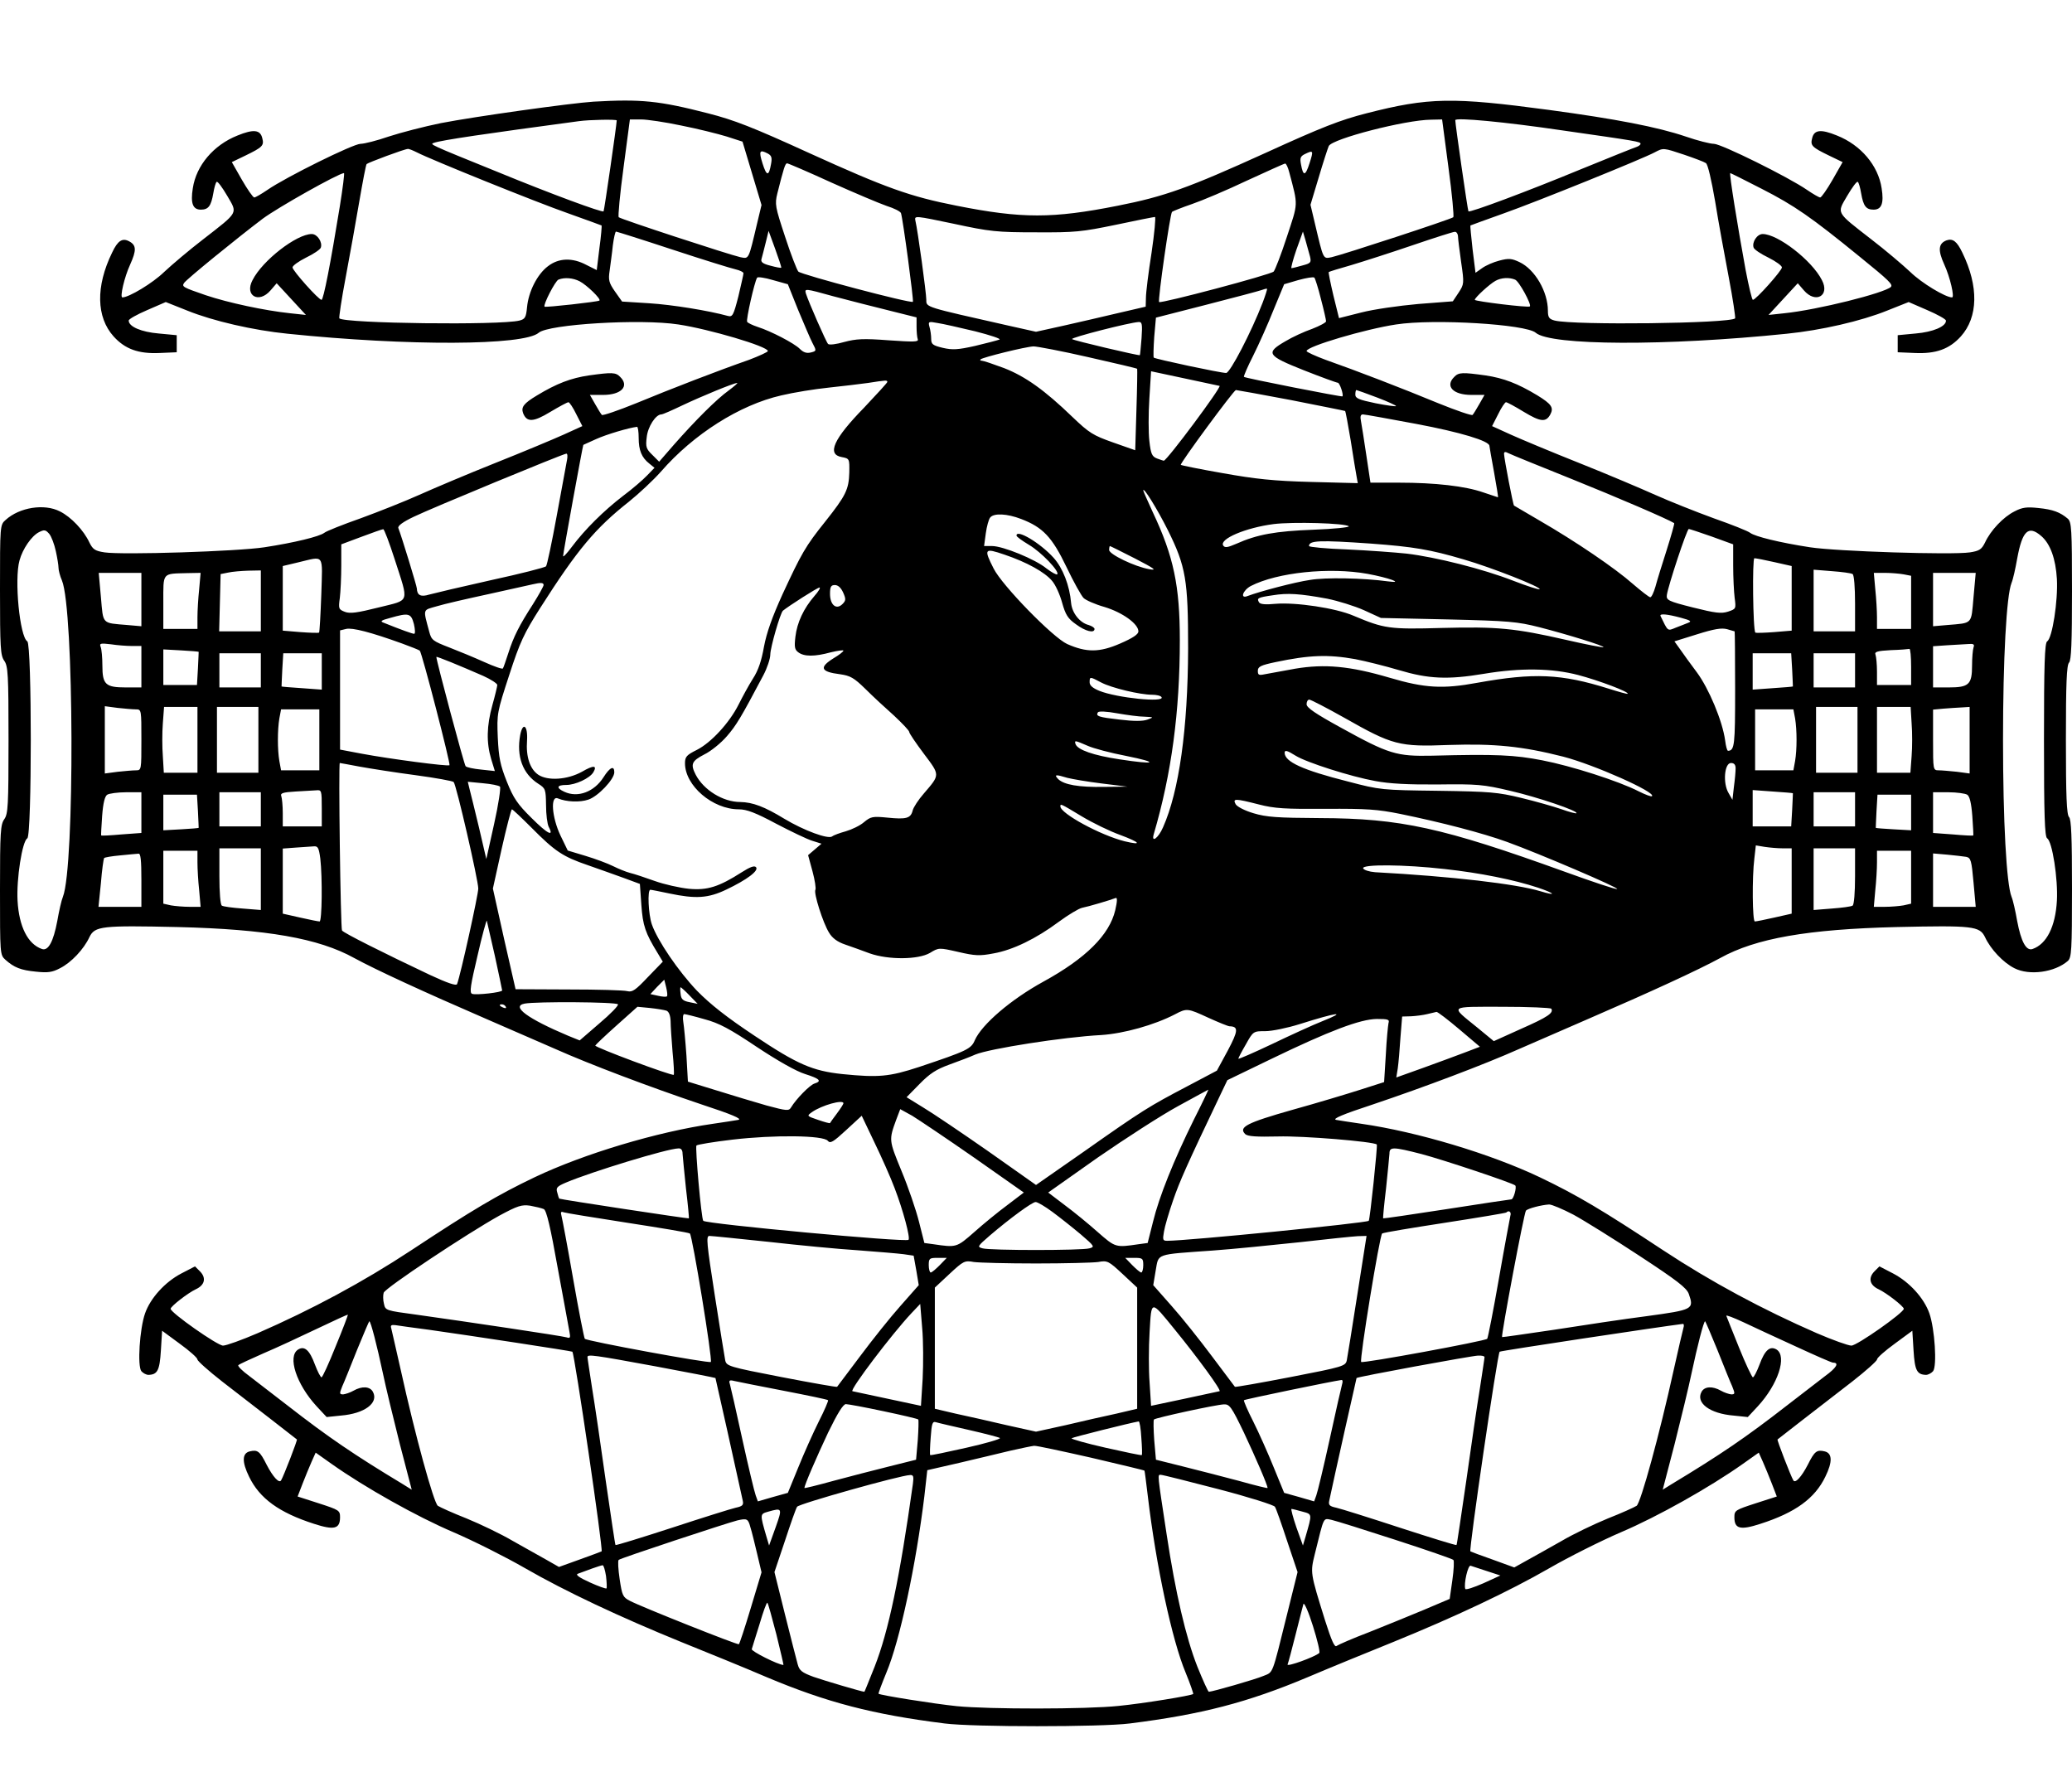 <?xml version="1.0" standalone="no"?>
<!DOCTYPE svg PUBLIC "-//W3C//DTD SVG 20010904//EN"
 "http://www.w3.org/TR/2001/REC-SVG-20010904/DTD/svg10.dtd">
<svg version="1.0" xmlns="http://www.w3.org/2000/svg"
 width="850pt" height="729pt" viewBox="0 0 850 729"
 preserveAspectRatio="xMidYMid meet">
<g transform="translate(0,729) scale(0.1,-0.1)"
fill="#000000" stroke="none">
<path d="M2435 6873 c-94 -6 -487 -61 -626 -88 -69 -14 -165 -39 -214 -55 -49
-17 -101 -30 -116 -30 -30 0 -307 -137 -382 -189 -25 -17 -49 -31 -54 -31 -5
0 -28 33 -51 73 l-41 72 56 27 c70 34 77 41 69 71 -8 35 -36 38 -102 11 -98
-39 -169 -123 -183 -216 -10 -62 0 -88 33 -88 31 0 42 15 51 67 4 24 10 45 14
47 4 3 23 -23 43 -57 43 -74 49 -64 -99 -179 -56 -43 -128 -104 -160 -134 -46
-45 -144 -104 -171 -104 -11 0 8 83 32 135 26 58 26 79 -4 95 -28 15 -47 3
-70 -46 -68 -139 -65 -265 6 -344 47 -52 102 -72 189 -68 l70 3 0 35 0 35 -74
7 c-71 6 -123 28 -123 53 0 6 34 25 76 43 l76 33 88 -35 c106 -43 272 -81 412
-95 495 -51 969 -49 1030 4 40 35 418 58 573 34 126 -19 367 -90 367 -109 0
-4 -35 -20 -77 -36 -126 -44 -318 -118 -463 -178 -74 -30 -138 -52 -141 -48
-4 4 -16 24 -28 45 l-21 37 54 0 c75 0 109 36 70 74 -18 19 -34 19 -128 6 -74
-11 -132 -33 -213 -82 -55 -33 -66 -48 -57 -73 15 -38 42 -37 111 5 37 22 70
40 75 40 4 0 19 -22 32 -49 l25 -49 -77 -35 c-42 -19 -169 -72 -282 -117 -113
-45 -252 -104 -310 -130 -58 -26 -166 -69 -240 -96 -74 -26 -142 -53 -150 -60
-20 -15 -121 -40 -245 -59 -110 -17 -582 -32 -656 -21 -39 6 -48 12 -62 40
-23 50 -75 105 -121 128 -64 33 -166 17 -223 -35 -23 -20 -23 -23 -23 -287 0
-237 2 -268 17 -290 16 -22 18 -55 18 -325 0 -270 -2 -303 -17 -325 -16 -22
-18 -53 -18 -290 0 -264 0 -267 22 -287 36 -32 63 -43 126 -49 47 -5 66 -3 98
14 46 23 98 78 121 128 22 45 50 48 363 41 364 -9 577 -46 723 -127 88 -48
283 -138 542 -250 99 -43 227 -99 285 -124 139 -62 385 -155 599 -227 122 -40
167 -59 150 -63 -13 -2 -60 -10 -104 -16 -229 -33 -529 -123 -731 -219 -153
-73 -257 -135 -507 -300 -199 -131 -408 -243 -630 -340 -65 -28 -129 -51 -142
-51 -23 0 -215 135 -215 151 0 10 71 65 103 80 37 17 44 46 18 73 l-21 21 -56
-29 c-67 -35 -127 -101 -149 -164 -22 -63 -32 -216 -15 -237 7 -8 20 -15 29
-15 37 1 46 18 51 100 l5 81 72 -53 c40 -29 73 -58 73 -65 0 -6 46 -47 101
-90 56 -43 147 -114 203 -157 56 -43 102 -80 104 -81 3 -2 -55 -152 -65 -168
-8 -13 -33 14 -59 64 -28 56 -37 63 -70 55 -31 -8 -32 -43 -2 -104 43 -89 123
-147 266 -193 83 -27 107 -21 107 27 0 28 -4 30 -87 57 l-87 28 20 52 c11 29
28 69 37 90 l17 38 65 -46 c137 -97 351 -217 499 -280 84 -36 217 -103 295
-148 165 -95 388 -200 641 -303 99 -40 257 -104 350 -144 247 -104 436 -153
730 -190 117 -15 643 -15 760 0 294 37 483 86 730 190 94 40 251 104 350 144
253 103 476 208 641 303 78 45 211 112 295 148 148 63 362 183 499 280 l65 46
17 -38 c9 -21 26 -61 37 -90 l20 -52 -87 -28 c-83 -27 -87 -29 -87 -57 0 -48
24 -54 107 -27 143 46 223 104 266 193 30 61 29 96 -2 104 -33 8 -42 1 -70
-55 -26 -50 -51 -77 -59 -64 -10 16 -68 166 -65 168 2 1 48 38 104 81 56 43
147 114 203 157 55 43 101 84 101 90 0 7 33 36 73 65 l72 53 5 -81 c5 -82 14
-99 51 -100 9 0 22 7 29 15 17 21 7 174 -15 237 -22 63 -82 129 -149 164 l-56
29 -21 -21 c-26 -27 -19 -56 18 -73 32 -15 103 -70 103 -80 0 -16 -192 -151
-215 -151 -13 0 -77 23 -142 51 -222 97 -431 209 -630 340 -250 165 -354 227
-507 300 -202 96 -502 186 -731 219 -44 6 -91 14 -104 16 -17 4 28 23 150 63
214 72 460 165 599 227 58 25 186 81 285 124 259 112 454 202 542 250 146 81
359 118 723 127 313 7 341 4 363 -41 23 -50 75 -105 121 -128 61 -31 165 -17
219 30 15 14 17 41 17 297 0 211 -3 284 -12 293 -10 10 -13 87 -13 317 0 230
3 307 13 317 9 9 12 82 12 293 0 256 -2 283 -17 297 -32 27 -61 38 -121 44
-47 5 -66 3 -98 -14 -46 -23 -98 -78 -121 -128 -14 -28 -23 -34 -62 -40 -74
-11 -546 4 -656 21 -124 19 -225 44 -245 59 -8 7 -76 34 -150 60 -74 27 -182
70 -240 96 -58 26 -197 85 -310 130 -113 45 -240 98 -282 117 l-77 35 25 49
c13 27 28 49 32 49 5 0 38 -18 74 -40 68 -41 90 -43 108 -10 15 28 4 43 -53
78 -81 49 -139 71 -213 82 -94 13 -110 13 -128 -6 -39 -38 -5 -74 70 -74 l54
0 -21 -37 c-12 -21 -24 -41 -28 -45 -3 -4 -67 18 -141 48 -145 60 -337 134
-462 178 -43 16 -78 32 -78 36 0 19 241 90 367 109 155 24 533 1 573 -34 61
-53 535 -55 1030 -4 140 14 306 52 412 95 l88 35 76 -33 c42 -18 76 -37 77
-43 1 -24 -53 -47 -124 -53 l-74 -7 0 -35 0 -35 70 -3 c87 -4 142 16 189 68
71 79 74 205 6 344 -22 46 -39 59 -65 50 -33 -13 -36 -40 -9 -99 24 -52 43
-135 32 -135 -27 0 -125 59 -171 104 -32 30 -104 91 -160 134 -148 115 -142
105 -99 179 20 34 39 60 43 57 4 -2 10 -23 14 -47 9 -52 20 -67 51 -67 33 0
43 26 33 88 -14 93 -85 177 -183 216 -66 27 -94 24 -102 -11 -8 -30 -1 -37 69
-71 l56 -27 -41 -72 c-23 -40 -46 -73 -51 -73 -5 0 -29 14 -54 31 -75 52 -352
189 -382 189 -15 0 -67 13 -116 30 -115 39 -286 72 -560 109 -396 53 -493 52
-750 -14 -106 -27 -183 -57 -415 -163 -315 -143 -412 -178 -605 -216 -267 -53
-393 -53 -660 0 -193 38 -290 73 -605 216 -232 106 -309 136 -415 163 -202 52
-275 59 -470 48z m95 -77 c0 -16 -51 -370 -54 -373 -5 -6 -214 71 -433 161
-284 115 -281 114 -263 120 30 11 215 38 595 89 43 6 155 8 155 3z m265 -21
c66 -13 150 -34 186 -45 l65 -21 39 -130 39 -130 -18 -75 c-36 -152 -33 -146
-69 -139 -45 10 -491 156 -499 164 -3 3 5 95 20 204 l26 197 46 0 c25 0 99
-11 165 -25z m3147 -172 c15 -109 23 -201 20 -204 -8 -8 -454 -154 -499 -164
-36 -7 -33 -13 -69 139 l-18 76 34 113 c18 61 37 119 41 128 15 30 314 107
419 108 l46 1 26 -197z m468 152 c307 -44 320 -46 320 -55 0 -4 -8 -10 -17
-13 -10 -3 -112 -44 -227 -91 -220 -91 -456 -179 -462 -173 -3 3 -54 357 -54
374 0 12 203 -7 440 -42z m-4700 -90 c56 -29 491 -205 623 -251 73 -26 133
-48 135 -49 1 -2 -2 -43 -9 -93 l-11 -90 -42 21 c-58 31 -114 29 -158 -5 -44
-33 -80 -104 -86 -169 -4 -41 -8 -48 -31 -54 -80 -20 -717 -12 -739 9 -2 3 9
79 26 168 17 90 42 230 56 312 14 81 27 150 30 153 6 6 156 62 169 62 4 1 21
-6 37 -14z m5200 -10 c41 -14 81 -29 88 -34 8 -4 23 -70 38 -157 13 -82 39
-222 56 -312 17 -89 28 -165 26 -168 -22 -21 -658 -29 -740 -9 -23 6 -28 13
-28 40 0 78 -53 170 -117 200 -32 15 -44 16 -82 6 -24 -6 -56 -20 -71 -31
l-27 -19 -12 96 c-6 53 -10 97 -9 98 2 1 62 23 135 49 136 48 573 225 621 251
36 19 35 19 122 -10z m-3760 5 c15 -8 18 -17 13 -43 -9 -51 -18 -51 -35 3 -16
51 -12 58 22 40z m2222 -40 c-17 -53 -26 -54 -35 -4 -5 26 -2 33 16 42 35 17
36 15 19 -38z m-1961 -79 c96 -43 198 -86 227 -96 29 -9 55 -22 58 -29 8 -23
53 -360 49 -364 -8 -8 -457 111 -470 124 -6 7 -31 71 -54 142 -41 124 -43 134
-32 179 26 103 32 123 40 123 4 0 86 -35 182 -79z m1878 42 c37 -140 37 -122
-10 -265 -23 -71 -48 -135 -54 -142 -13 -13 -462 -132 -470 -125 -6 7 45 362
53 370 4 3 41 18 82 32 41 14 143 57 225 96 83 38 153 70 157 70 4 1 12 -16
17 -36z m-3895 -140 c-38 -234 -67 -383 -75 -383 -12 0 -119 120 -119 133 0 7
25 25 55 40 31 15 58 33 61 41 8 22 -14 56 -37 56 -62 0 -202 -108 -243 -189
-34 -64 26 -98 74 -42 l25 29 60 -65 60 -65 -65 7 c-104 11 -254 43 -346 74
-93 32 -99 35 -89 50 8 14 221 187 323 264 62 46 309 185 333 187 3 0 -5 -62
-17 -137z m5834 72 c133 -68 201 -115 401 -278 121 -98 137 -114 128 -124 -26
-25 -300 -94 -437 -108 l-65 -7 60 65 60 65 25 -29 c48 -56 108 -22 74 42 -41
81 -181 189 -243 189 -23 0 -45 -34 -37 -56 3 -8 30 -26 61 -41 30 -15 55 -33
55 -40 0 -13 -107 -133 -119 -133 -4 0 -17 55 -30 123 -33 180 -68 397 -63
397 2 0 60 -29 130 -65z m-2978 -178 c160 -1 188 2 328 31 84 18 156 32 160
32 4 0 -2 -66 -14 -147 -13 -82 -23 -164 -23 -184 l-1 -37 -112 -26 c-62 -15
-164 -38 -225 -52 l-113 -25 -112 25 c-346 78 -338 75 -338 106 0 28 -35 285
-45 326 -4 20 0 19 158 -14 148 -32 177 -35 337 -35z m-1491 -71 c124 -41 241
-77 259 -81 17 -4 32 -11 32 -16 0 -5 -10 -48 -21 -95 -20 -78 -24 -85 -43
-80 -80 22 -228 46 -323 52 l-111 7 -29 41 c-25 36 -28 47 -22 86 3 25 10 71
13 103 4 31 10 57 13 57 3 0 108 -33 232 -74z m446 -74 c-2 -2 -22 2 -44 8
-32 8 -41 15 -37 28 3 9 10 39 17 66 l12 49 27 -74 c15 -41 26 -75 25 -77z
m2169 46 c6 -25 3 -28 -31 -37 -21 -6 -41 -11 -45 -11 -3 0 6 34 20 75 l27 75
11 -37 c6 -21 14 -50 18 -65z m607 85 c0 -10 6 -58 13 -108 13 -88 12 -91 -10
-125 l-24 -36 -142 -11 c-79 -7 -184 -22 -234 -35 l-91 -23 -23 93 c-12 51
-21 95 -19 96 2 2 45 15 94 29 50 15 162 51 250 81 88 30 166 55 173 55 6 1
12 -7 13 -16z m-2707 -304 c24 -57 50 -119 59 -136 17 -32 17 -33 -7 -39 -17
-4 -30 0 -45 15 -23 23 -117 72 -173 90 -21 7 -40 16 -43 21 -5 8 30 164 41
181 2 4 32 0 65 -10 l61 -17 42 -105z m2145 44 c12 -45 21 -86 21 -91 0 -5
-26 -19 -57 -31 -32 -11 -82 -34 -110 -51 -83 -48 -75 -59 76 -119 71 -28 134
-51 139 -51 8 0 25 -51 19 -56 -3 -3 -400 75 -404 80 -2 2 15 42 38 87 23 46
61 131 84 189 l43 104 58 17 c33 9 62 14 66 10 3 -3 16 -43 27 -88z m-3041 73
c29 -15 89 -73 81 -79 -6 -5 -221 -29 -225 -25 -7 7 44 106 57 111 25 10 60 7
87 -7z m3837 7 c16 -5 69 -103 61 -110 -6 -6 -226 21 -226 27 0 9 61 65 85 78
23 13 56 15 80 5z m-2567 -127 l112 -28 0 -38 c0 -21 2 -44 5 -52 4 -11 -17
-11 -119 -4 -105 8 -134 6 -183 -7 -31 -9 -61 -13 -66 -8 -8 8 -79 170 -91
207 -6 21 -4 21 111 -11 65 -17 169 -44 231 -59z m1532 33 c-47 -122 -134
-289 -150 -289 -23 0 -290 57 -297 63 -2 3 -1 41 2 85 l7 79 207 53 c113 29
215 56 226 60 11 4 21 7 23 5 1 -1 -7 -27 -18 -56z m-1180 -118 c63 -16 108
-31 100 -34 -8 -3 -53 -15 -100 -26 -71 -16 -93 -17 -132 -8 -42 10 -48 15
-48 37 0 14 -3 36 -7 49 -6 22 -4 23 33 16 21 -3 91 -19 154 -34z m683 -28
c-3 -38 -6 -69 -7 -70 -3 -3 -272 60 -278 66 -7 6 235 68 273 70 14 1 16 -8
12 -66z m-219 -78 c110 -25 201 -46 201 -48 1 -1 0 -77 -3 -168 l-5 -166 -91
32 c-82 29 -98 39 -166 104 -115 111 -194 167 -281 201 -43 16 -84 30 -90 30
-7 0 -10 3 -6 6 8 8 185 52 217 53 14 0 115 -19 224 -44z m539 -118 c10 -3
-216 -307 -229 -307 -1 0 -14 4 -27 9 -21 8 -26 18 -32 72 -4 34 -4 112 0 174
l7 112 136 -29 c76 -16 140 -30 145 -31z m-1363 16 c0 -3 -43 -50 -95 -105
-126 -129 -154 -192 -92 -203 32 -6 32 -7 31 -64 -2 -69 -14 -94 -99 -201 -81
-101 -97 -130 -175 -298 -43 -95 -65 -157 -76 -215 -10 -57 -23 -97 -46 -132
-17 -27 -43 -75 -58 -105 -37 -74 -112 -156 -171 -186 -42 -21 -49 -28 -49
-55 0 -92 113 -189 221 -189 32 0 69 -14 153 -59 61 -32 128 -64 148 -70 l38
-12 -28 -24 -27 -23 18 -66 c10 -37 15 -71 12 -76 -8 -13 31 -136 56 -176 13
-22 34 -38 67 -49 26 -9 71 -25 100 -36 77 -27 199 -26 247 2 36 22 37 22 116
4 69 -16 88 -17 145 -6 79 14 174 60 268 130 38 28 81 54 95 57 26 5 117 32
137 40 8 4 8 -11 -1 -50 -24 -101 -120 -197 -295 -293 -133 -73 -252 -175
-281 -240 -15 -36 -32 -44 -229 -110 -122 -40 -166 -44 -315 -29 -122 13 -184
40 -358 156 -116 77 -183 130 -238 186 -76 80 -161 204 -185 272 -14 40 -19
142 -6 142 4 0 39 -7 77 -15 109 -23 160 -20 235 16 84 40 135 78 121 92 -7 7
-25 0 -58 -21 -94 -60 -141 -75 -217 -68 -38 4 -101 18 -140 32 -39 14 -84 29
-101 33 -16 4 -48 17 -70 28 -22 11 -73 30 -113 42 l-73 22 -30 62 c-35 74
-42 164 -11 152 36 -15 91 -17 126 -5 39 13 106 83 106 112 0 29 -18 21 -44
-20 -38 -60 -105 -86 -161 -60 -35 16 -31 28 8 28 37 0 96 27 111 52 17 29 1
30 -47 2 -60 -33 -140 -38 -179 -12 -34 23 -51 74 -46 140 4 61 -17 79 -28 23
-16 -88 10 -159 74 -200 30 -19 31 -23 32 -88 0 -38 5 -77 11 -89 23 -43 -5
-29 -70 36 -58 57 -75 82 -102 150 -27 68 -33 97 -37 181 -4 98 -3 103 47 256
44 136 61 171 127 275 153 240 226 327 364 436 41 33 100 88 131 123 134 154
323 274 494 313 50 12 137 26 195 32 58 6 130 15 160 19 77 12 80 12 80 4z
m-651 -35 c-50 -36 -136 -122 -225 -223 l-60 -69 -28 28 c-25 24 -28 33 -23
72 4 43 37 94 60 94 6 0 44 17 86 37 78 37 209 91 225 92 5 1 -11 -13 -35 -31z
m2306 -39 c121 -24 222 -44 223 -45 2 -1 12 -56 23 -121 10 -65 21 -131 24
-147 l5 -28 -193 5 c-152 4 -227 12 -361 36 -92 16 -170 32 -172 34 -5 5 217
306 226 307 3 0 104 -18 225 -41z m355 10 c45 -17 79 -33 77 -35 -2 -2 -40 3
-85 12 -67 14 -82 20 -82 35 0 11 2 19 4 19 2 0 41 -14 86 -31z m160 -108
c181 -34 300 -70 300 -90 0 -4 9 -52 19 -108 10 -57 18 -103 16 -103 -1 0 -28
9 -60 20 -74 26 -198 40 -346 40 l-117 0 -17 113 c-9 61 -19 124 -22 140 -4
19 -1 27 8 27 8 0 106 -18 219 -39z m-3190 -57 c0 -51 12 -81 44 -106 l21 -17
-30 -31 c-17 -18 -61 -56 -100 -85 -78 -60 -155 -136 -209 -208 -20 -27 -36
-44 -36 -38 0 12 81 456 83 456 1 1 25 11 53 24 42 19 133 46 167 50 4 1 7
-20 7 -45z m3825 -168 c189 -76 396 -165 423 -182 2 -1 -12 -51 -31 -111 -19
-59 -40 -127 -46 -150 -7 -24 -16 -43 -21 -43 -5 0 -37 25 -72 55 -71 63 -234
174 -383 260 -55 32 -102 60 -104 61 -4 3 -40 190 -41 212 0 9 5 10 18 3 9 -5
125 -52 257 -105z m-4119 77 c-3 -16 -22 -118 -42 -228 -20 -110 -40 -204 -44
-208 -4 -5 -106 -31 -226 -57 -121 -27 -235 -54 -253 -59 -35 -11 -50 -3 -51
25 0 9 -62 212 -76 248 -3 9 19 25 63 46 70 34 612 258 626 259 5 1 6 -11 3
-26z m2465 -288 c74 -149 83 -205 83 -485 -1 -329 -37 -586 -103 -734 -19 -44
-49 -66 -38 -28 73 248 107 503 107 796 0 222 -25 343 -111 525 -21 46 -39 86
-39 89 0 17 58 -77 101 -163z m-602 46 c89 -34 127 -74 186 -197 29 -61 61
-118 70 -127 9 -9 47 -26 86 -37 73 -22 139 -69 139 -100 0 -12 -22 -27 -75
-50 -85 -37 -138 -37 -217 -2 -58 26 -267 240 -302 310 -41 81 -38 85 44 57
92 -31 166 -72 196 -108 14 -16 32 -56 41 -89 14 -50 24 -66 57 -89 39 -29 76
-38 76 -19 0 5 -11 12 -24 16 -36 9 -68 49 -72 90 -6 72 -34 144 -72 186 -55
61 -153 119 -152 91 0 -5 23 -21 51 -38 51 -30 127 -110 116 -121 -3 -3 -23 8
-44 24 -46 38 -179 92 -223 92 l-33 0 7 52 c4 29 12 58 18 65 15 19 70 16 127
-6z m1344 -30 c4 -4 -61 -11 -145 -14 -155 -6 -230 -19 -317 -58 -35 -15 -46
-17 -53 -7 -17 27 92 73 206 88 80 10 296 4 309 -9z m-5304 -102 c6 -27 11
-58 11 -68 0 -10 6 -34 14 -52 50 -119 53 -1175 4 -1298 -6 -14 -16 -59 -23
-99 -16 -85 -37 -124 -63 -115 -58 20 -94 92 -100 198 -5 89 19 244 40 256 19
12 19 796 0 808 -31 19 -54 254 -32 332 13 48 50 101 80 116 22 11 27 10 42
-7 9 -11 21 -43 27 -71z m1390 -33 c59 -184 65 -165 -66 -198 -88 -22 -117
-26 -138 -18 -26 10 -27 13 -21 57 3 25 6 85 6 133 l0 87 83 31 c45 17 85 31
89 31 4 1 25 -55 47 -123z m5403 93 l88 -32 0 -87 c0 -48 3 -108 6 -132 6 -45
6 -46 -27 -57 -28 -9 -52 -6 -144 17 -103 26 -110 30 -107 52 6 39 82 270 90
270 3 0 46 -14 94 -31z m1352 2 c37 -32 59 -93 64 -176 5 -89 -19 -244 -40
-256 -10 -7 -13 -95 -13 -404 0 -309 3 -397 13 -404 21 -12 45 -167 40 -256
-6 -106 -42 -178 -100 -198 -26 -9 -47 30 -63 115 -7 40 -17 85 -23 99 -21 52
-35 311 -35 644 0 333 14 592 35 644 6 14 16 59 23 99 21 115 46 139 99 93z
m-2749 -31 c174 -13 241 -24 380 -65 114 -33 319 -114 311 -122 -3 -3 -52 13
-109 35 -123 48 -318 97 -437 111 -47 5 -156 13 -242 17 -87 3 -158 10 -158
14 0 23 41 25 255 10z m-969 -61 c81 -42 92 -50 59 -44 -59 10 -165 61 -165
79 0 9 2 16 3 16 2 0 48 -23 103 -51z m-3338 -149 c-3 -83 -7 -152 -9 -155 -3
-2 -37 -1 -77 2 l-72 6 0 133 0 132 63 15 c110 26 100 39 95 -133z m5961 134
l71 -16 0 -133 0 -132 -72 -6 c-40 -3 -74 -4 -77 -2 -10 10 -13 305 -4 305 6
0 43 -7 82 -16z m-6209 -159 l0 -125 -85 0 -86 0 3 117 3 118 30 6 c17 4 54 7
83 8 l52 1 0 -125z m4540 111 c87 -16 153 -40 85 -31 -103 14 -256 17 -321 6
-62 -9 -206 -47 -256 -66 -32 -13 -20 23 13 41 109 56 323 78 479 50z m1990
-1 c6 -4 10 -53 10 -121 l0 -114 -85 0 -85 0 0 126 0 127 75 -6 c41 -3 79 -8
85 -12z m-7020 -104 l0 -110 -57 5 c-107 9 -99 1 -109 114 l-9 100 87 0 88 0
0 -109z m237 42 c-4 -38 -7 -89 -7 -115 l0 -48 -70 0 -70 0 0 109 c0 125 -6
117 99 120 l54 1 -6 -67z m6992 61 l31 -6 0 -109 0 -109 -70 0 -70 0 0 48 c0
26 -3 77 -7 115 l-6 67 45 0 c25 0 60 -3 77 -6z m287 -94 c-10 -113 -2 -105
-108 -114 l-58 -5 0 110 0 109 88 0 87 0 -9 -100z m-5866 50 c0 -5 -20 -41
-44 -79 -56 -87 -79 -132 -101 -201 -10 -30 -19 -58 -22 -62 -2 -4 -36 8 -76
26 -40 18 -105 45 -144 60 -67 26 -73 30 -82 64 -26 97 -28 88 31 105 29 9
125 31 213 50 88 20 169 37 180 40 34 8 45 7 45 -3z m1229 -31 c12 -27 11 -33
-3 -47 -25 -25 -51 -4 -51 42 0 29 4 36 20 36 13 0 25 -11 34 -31z m-118 -14
c-44 -51 -71 -108 -78 -167 -5 -42 -3 -53 12 -64 24 -18 67 -18 133 0 29 7 52
10 52 7 0 -4 -18 -18 -40 -31 -61 -38 -54 -56 27 -66 41 -6 56 -14 103 -60 30
-30 83 -79 118 -110 34 -32 62 -61 62 -67 0 -5 27 -45 60 -89 67 -89 67 -85 0
-163 -22 -25 -43 -57 -46 -70 -8 -32 -26 -37 -104 -29 -61 6 -68 4 -96 -19
-16 -14 -50 -30 -74 -37 -25 -7 -50 -16 -56 -21 -16 -13 -116 24 -196 72 -82
50 -130 68 -181 69 -71 0 -150 49 -183 112 -22 43 -17 56 35 83 27 13 69 47
93 75 39 45 58 77 149 249 16 30 29 69 29 86 0 28 41 171 52 180 23 19 142 95
150 95 5 0 -4 -16 -21 -35z m2104 -11 c44 -9 112 -30 150 -47 l70 -32 275 -6
c251 -6 284 -9 375 -32 120 -31 268 -77 263 -82 -2 -2 -71 11 -153 30 -210 48
-283 55 -510 49 -216 -6 -236 -3 -362 50 -74 32 -238 56 -321 49 -40 -4 -62
-2 -67 6 -10 17 -6 20 56 29 61 10 110 7 224 -14z m-3747 -104 c5 -22 6 -40 1
-40 -7 0 -52 16 -124 45 -17 6 -13 10 25 20 77 22 86 20 98 -25z m5197 26 c41
-11 46 -15 30 -21 -11 -4 -34 -14 -51 -20 -34 -14 -31 -16 -62 48 -5 11 27 8
83 -7z m-5245 -106 c36 -13 68 -26 72 -29 9 -8 127 -465 122 -470 -5 -6 -247
26 -359 47 l-90 17 0 245 0 244 25 6 c25 6 100 -13 230 -60z m5466 50 c1 0 2
-107 2 -237 0 -229 -2 -252 -29 -253 -4 0 -9 19 -12 43 -11 80 -67 213 -116
279 -26 35 -57 77 -69 95 l-23 32 93 29 c70 22 100 27 123 21 16 -5 30 -9 31
-9z m-6575 -60 l39 0 0 -85 0 -85 -64 0 c-83 0 -96 12 -96 90 0 32 -3 66 -7
76 -6 15 -1 16 42 11 26 -4 65 -7 86 -7z m7555 -6 c-3 -9 -6 -42 -6 -74 0 -78
-13 -90 -96 -90 l-64 0 0 85 0 84 58 4 c31 2 70 4 86 5 22 2 27 -1 22 -14z
m-7281 -18 c0 0 -1 -31 -3 -68 l-4 -68 -69 0 -69 0 0 73 0 73 73 -4 c39 -2 72
-5 72 -6z m7025 -61 l0 -75 -70 0 -70 0 0 54 c0 30 -3 61 -6 70 -5 12 6 16 63
19 37 1 71 4 76 5 4 1 7 -32 7 -73z m-6770 -15 l0 -70 -85 0 -85 0 0 70 0 70
85 0 85 0 0 -70z m250 -5 l0 -74 -82 6 c-46 3 -83 6 -83 7 0 1 1 31 3 69 l4
67 79 0 79 0 0 -75z m6032 8 c2 -38 3 -68 3 -69 0 -1 -37 -4 -82 -7 l-83 -6 0
74 0 75 79 0 79 0 4 -67z m258 -3 l0 -70 -85 0 -85 0 0 70 0 70 85 0 85 0 0
-70z m-5627 -23 c31 -14 57 -31 57 -37 0 -5 -9 -43 -20 -82 -24 -86 -25 -155
-5 -222 l15 -49 -56 6 c-31 3 -60 9 -64 14 -6 6 -120 433 -120 448 0 4 97 -36
193 -78z m3577 69 c41 -8 122 -28 179 -45 121 -36 199 -40 349 -15 149 25 279
23 386 -5 84 -22 211 -70 203 -77 -1 -2 -37 8 -78 21 -194 61 -306 66 -539 24
-141 -26 -215 -22 -360 21 -163 48 -266 57 -386 37 -55 -10 -111 -20 -126 -23
-24 -5 -28 -3 -28 14 0 17 11 23 73 36 138 29 215 32 327 12z m-1042 -96 c42
-22 158 -50 209 -50 17 0 35 -4 38 -10 14 -23 -183 -3 -255 26 -27 11 -40 22
-40 35 0 24 1 24 48 -1z m996 -144 c199 -113 225 -120 430 -112 186 6 300 -5
469 -48 127 -33 381 -146 364 -162 -3 -3 -27 6 -55 20 -82 42 -276 104 -395
127 -113 22 -189 26 -452 19 -146 -3 -177 6 -376 116 -102 56 -139 81 -139 95
0 11 5 19 11 19 6 0 70 -33 143 -74z m-4956 34 c22 0 22 -2 22 -125 0 -123 0
-125 -22 -125 -13 0 -47 -3 -75 -6 l-53 -7 0 138 0 138 53 -7 c28 -3 62 -6 75
-6z m252 -125 l0 -135 -69 0 -69 0 -4 68 c-3 37 -3 97 0 135 l5 67 68 0 69 0
0 -135z m250 0 l0 -135 -85 0 -85 0 0 135 0 135 85 0 85 0 0 -135z m6560 0 l0
-135 -85 0 -85 0 0 135 0 135 85 0 85 0 0 -135z m222 68 c3 -38 3 -98 0 -135
l-5 -68 -68 0 -69 0 0 135 0 135 69 0 69 0 4 -67z m238 -69 l0 -137 -52 7
c-29 3 -63 6 -75 6 -23 0 -23 2 -23 124 l0 125 43 4 c23 2 57 4 75 5 l32 2 0
-136z m-6770 1 l0 -125 -79 0 -78 0 -7 38 c-8 47 -8 127 0 175 l7 37 78 0 79
0 0 -125z m3385 95 c39 -2 39 -2 12 -12 -19 -7 -56 -7 -113 0 -88 10 -100 14
-90 30 3 5 35 4 78 -4 40 -7 91 -14 113 -14z m2669 -7 c8 -48 8 -128 0 -175
l-7 -38 -78 0 -79 0 0 125 0 125 79 0 78 0 7 -37z m-2903 -112 c24 -11 96 -30
159 -42 139 -28 122 -37 -27 -14 -107 16 -173 39 -181 63 -5 16 -2 15 49 -7z
m854 -41 c45 -28 227 -86 327 -104 58 -11 136 -15 258 -14 160 2 185 0 295
-26 113 -26 281 -83 272 -92 -2 -2 -30 5 -63 17 -32 11 -106 32 -164 46 -95
23 -127 26 -340 29 -231 3 -237 3 -370 38 -186 47 -260 81 -260 118 0 12 10
10 45 -12z m-3839 -45 c44 -8 146 -24 229 -35 82 -11 153 -24 156 -28 11 -11
101 -403 101 -437 0 -25 -72 -352 -87 -392 -3 -8 -39 4 -112 38 -188 89 -354
172 -360 182 -6 10 -15 687 -9 687 2 0 39 -7 82 -15z m5644 -7 c0 -13 -3 -47
-7 -76 l-6 -53 -16 28 c-24 40 -17 123 10 123 13 0 19 -7 19 -22z m-2741 -39
c20 -5 83 -16 141 -23 l105 -13 -95 -1 c-106 -2 -165 9 -189 32 -18 19 -11 20
38 5z m-2328 -36 c4 -4 -6 -73 -24 -153 l-32 -144 -30 129 c-17 72 -35 143
-39 159 l-7 29 62 -6 c34 -3 65 -9 70 -14z m-731 -88 l0 -75 -80 0 -80 0 0 54
c0 30 -3 61 -6 70 -5 12 6 16 58 19 34 2 73 4 86 5 21 2 22 -1 22 -73z m6035
61 c0 -1 -1 -31 -3 -68 l-4 -68 -79 0 -79 0 0 75 0 74 83 -6 c45 -3 82 -6 82
-7z m-6775 -80 l0 -83 -82 -6 c-45 -4 -82 -6 -83 -4 -1 1 1 37 4 80 4 53 11
81 21 87 8 5 43 10 78 10 l62 0 0 -84z m490 14 l0 -70 -85 0 -85 0 0 70 0 70
85 0 85 0 0 -70z m6540 0 l0 -70 -85 0 -85 0 0 70 0 70 85 0 85 0 0 -70z m460
60 c10 -6 17 -34 21 -87 3 -43 5 -79 4 -80 -1 -2 -38 0 -83 4 l-82 6 0 83 0
84 63 0 c34 0 69 -5 77 -10z m-7258 -67 c2 -38 3 -69 3 -69 0 -1 -33 -4 -72
-6 l-73 -4 0 73 0 73 69 0 69 0 4 -67z m7028 -6 l0 -73 -72 4 c-40 2 -73 5
-73 6 0 0 1 31 3 69 l4 67 69 0 69 0 0 -73z m-2676 33 c66 -17 108 -19 275
-18 168 1 212 -2 306 -21 170 -35 336 -78 438 -115 130 -47 462 -189 451 -193
-6 -2 -102 30 -215 71 -501 181 -674 219 -1004 220 -176 1 -220 4 -273 20 -37
11 -67 27 -73 37 -13 24 -3 24 95 -1z m-726 -49 c45 -27 115 -61 157 -76 83
-31 93 -44 18 -26 -99 25 -263 114 -263 143 0 12 0 12 88 -41z m-2258 -46 c97
-98 129 -119 231 -154 46 -16 113 -40 149 -53 l65 -24 6 -86 c6 -85 16 -115
67 -198 l21 -35 -61 -63 c-50 -53 -64 -63 -84 -58 -14 4 -122 7 -242 7 l-217
1 -47 206 -46 207 36 163 c20 89 39 162 42 162 3 0 39 -34 80 -75z m-866 -127
c9 -79 7 -258 -3 -258 -5 0 -41 7 -80 16 l-71 16 0 134 0 133 53 4 c28 2 61 4
73 5 18 2 22 -5 28 -50z m5999 42 l37 0 0 -134 0 -134 -71 -16 c-39 -9 -75
-16 -80 -16 -10 0 -12 180 -2 259 l6 53 36 -6 c20 -3 53 -6 74 -6z m-6243
-126 l0 -127 -75 6 c-41 3 -79 8 -85 12 -6 4 -10 53 -10 121 l0 114 85 0 85 0
0 -126z m6540 12 c0 -68 -4 -117 -10 -121 -6 -4 -44 -9 -85 -12 l-75 -6 0 127
0 126 85 0 85 0 0 -114z m-6800 57 c0 -27 3 -78 7 -115 l6 -68 -45 0 c-25 0
-60 3 -77 6 l-31 7 0 108 0 109 70 0 70 0 0 -47z m7030 -62 l0 -108 -31 -7
c-17 -3 -52 -6 -77 -6 l-45 0 6 68 c4 37 7 88 7 115 l0 47 70 0 70 0 0 -109z
m-7260 -11 l0 -110 -88 0 -88 0 10 98 c4 53 11 99 13 102 3 3 32 8 66 11 34 3
68 7 75 7 9 2 12 -26 12 -108z m7486 95 c19 -4 22 -15 30 -105 l9 -100 -87 0
-88 0 0 109 0 110 58 -5 c31 -3 66 -7 78 -9z m-2139 -50 c146 -16 284 -44 381
-76 72 -24 80 -36 11 -15 -99 30 -364 61 -678 78 -25 2 -46 9 -49 16 -5 17
167 16 335 -3z m-3897 -356 c16 -75 30 -139 30 -142 0 -8 -107 -20 -123 -14
-12 4 -7 34 22 157 19 84 37 148 38 143 1 -4 16 -69 33 -144z m706 -166 c-2
-3 -19 -2 -36 2 l-32 7 28 30 29 29 8 -32 c4 -17 6 -33 3 -36z m93 3 l33 -34
-34 7 c-26 5 -34 12 -36 34 -2 15 -2 27 0 27 2 0 19 -15 37 -34z m-294 -36 c3
-5 -31 -40 -76 -78 l-81 -70 -47 19 c-166 70 -236 121 -179 132 47 9 377 7
383 -3z m-460 -10 c3 -6 -1 -7 -9 -4 -18 7 -21 14 -7 14 6 0 13 -4 16 -10z
m659 -16 c10 -4 16 -19 17 -43 0 -20 4 -76 8 -126 5 -49 7 -92 5 -94 -6 -6
-325 113 -322 120 2 4 41 41 88 83 l85 76 52 -5 c28 -3 58 -8 67 -11z m3630 8
c10 -17 -14 -34 -123 -82 l-113 -51 -68 56 c-112 91 -120 85 103 85 108 0 198
-4 201 -8z m-1407 -37 c42 -19 81 -35 87 -35 37 -1 36 -18 -7 -99 l-45 -83
-123 -65 c-156 -82 -181 -97 -421 -266 l-198 -138 -197 139 c-109 76 -229 157
-266 179 l-68 42 53 54 c42 43 68 60 123 80 39 14 86 32 106 41 57 24 362 72
516 80 93 6 218 41 303 85 49 26 52 25 137 -14z m1029 -47 l85 -72 -63 -24
c-35 -13 -112 -42 -171 -63 l-109 -39 6 37 c3 21 8 77 11 126 l7 87 36 1 c21
1 51 5 67 9 17 4 34 8 38 9 5 0 47 -32 93 -71z m-3096 41 c60 -16 103 -39 215
-114 86 -57 162 -100 198 -111 60 -19 70 -29 38 -39 -19 -6 -75 -63 -96 -98
-9 -15 -18 -14 -100 8 -49 14 -142 42 -206 62 l-117 36 -6 106 c-4 58 -10 121
-13 139 -3 17 -1 32 4 32 4 0 42 -9 83 -21z m2535 -8 c-38 -15 -132 -58 -207
-94 -76 -36 -138 -63 -138 -60 0 3 14 30 31 59 30 54 31 54 80 54 27 0 90 13
141 29 155 49 198 54 93 12z m271 -8 c-2 -10 -8 -68 -11 -130 l-7 -112 -97
-31 c-53 -17 -179 -55 -280 -83 -187 -53 -221 -71 -193 -99 10 -10 46 -12 135
-10 102 3 393 -21 405 -33 4 -3 -28 -308 -33 -313 -9 -9 -743 -82 -827 -82
-18 0 -19 4 -13 38 3 20 20 78 37 127 27 79 58 148 191 427 l32 67 180 87
c240 116 365 163 433 164 46 0 53 -2 48 -17z m-798 -395 c-83 -168 -143 -317
-168 -420 l-22 -87 -37 -5 c-95 -14 -95 -14 -168 50 -37 33 -98 83 -136 111
l-67 51 204 144 c113 78 260 173 328 210 68 37 124 68 125 68 1 0 -25 -55 -59
-122z m-1438 66 c0 -3 -12 -22 -27 -42 -15 -20 -28 -38 -28 -39 -1 -2 -23 4
-49 13 -47 16 -47 16 -25 32 40 28 129 53 129 36z m535 -222 l205 -144 -67
-51 c-38 -28 -99 -78 -136 -111 -73 -64 -73 -64 -168 -50 l-37 5 -22 87 c-12
48 -44 142 -72 209 -52 127 -52 126 -21 211 l16 42 49 -27 c26 -16 141 -93
253 -171z m-325 -126 c35 -91 65 -204 57 -212 -11 -11 -830 65 -842 78 -8 8
-34 303 -28 309 5 4 71 15 148 24 170 20 374 18 391 -5 10 -12 22 -5 75 44
l64 59 52 -109 c29 -60 67 -145 83 -188z m-870 142 c1 -13 7 -77 14 -143 8
-66 13 -121 12 -123 -3 -2 -530 78 -532 81 -1 1 -5 12 -8 25 -6 19 -2 25 36
41 104 44 415 139 461 140 11 1 17 -7 17 -21z m3031 -2 c91 -24 375 -119 385
-129 7 -7 -7 -57 -16 -57 -4 0 -124 -18 -265 -40 -142 -22 -259 -39 -261 -38
-1 2 4 57 12 123 7 66 13 130 14 143 0 28 14 28 131 -2z m-1513 -238 c31 -23
84 -65 116 -92 56 -48 58 -51 35 -57 -31 -9 -407 -9 -438 0 -23 6 -22 8 30 53
82 70 172 136 187 137 7 1 39 -18 70 -41z m-2087 12 c11 -6 27 -73 57 -242 24
-128 45 -246 48 -261 5 -25 3 -28 -12 -23 -20 6 -409 64 -616 93 -126 17 -127
17 -133 45 -4 15 -4 36 -1 45 7 20 341 242 474 316 76 41 92 46 127 41 22 -4
47 -10 56 -14z m4224 -23 c44 -24 166 -100 271 -169 154 -101 193 -131 202
-156 22 -63 18 -65 -172 -91 -94 -12 -266 -38 -381 -56 -116 -17 -211 -31
-213 -30 -5 4 90 510 98 519 9 9 63 23 95 25 11 0 56 -19 100 -42z m-3882 -33
c136 -21 251 -40 257 -44 10 -6 94 -520 86 -527 -6 -7 -510 86 -517 95 -3 4
-25 115 -48 247 -23 132 -45 249 -48 259 -4 14 -1 17 9 13 8 -3 126 -22 261
-43z m3623 29 c-2 -10 -24 -126 -47 -258 -23 -132 -45 -243 -48 -247 -7 -9
-511 -102 -517 -95 -8 7 76 521 86 527 6 4 122 23 258 44 136 21 249 40 251
42 11 11 22 2 17 -13z m-3046 -107 c124 -14 290 -30 370 -35 80 -6 164 -13
187 -16 l41 -6 11 -61 10 -60 -75 -85 c-42 -47 -116 -140 -166 -207 -50 -66
-92 -123 -94 -125 -1 -2 -104 16 -228 40 -217 42 -226 45 -231 69 -3 14 -22
134 -43 268 -33 212 -36 242 -22 242 9 0 117 -11 240 -24z m2418 -218 c-21
-134 -40 -254 -43 -268 -5 -24 -14 -27 -231 -69 -124 -24 -227 -42 -228 -40
-2 2 -44 59 -94 125 -50 67 -124 160 -166 207 l-75 85 10 60 c13 71 -5 65 234
82 83 6 242 22 355 34 113 13 221 24 240 25 l36 1 -38 -242z m-1713 122 c-16
-16 -32 -30 -37 -30 -4 0 -8 14 -8 30 0 28 3 30 37 30 l37 0 -29 -30z m835 0
c0 -16 -4 -30 -8 -30 -5 0 -21 14 -37 30 l-29 30 37 0 c34 0 37 -2 37 -30z
m-440 7 c118 0 233 3 255 6 38 7 43 4 100 -49 l60 -56 0 -249 0 -248 -85 -20
c-47 -10 -140 -31 -207 -47 l-123 -27 -122 27 c-68 16 -161 37 -208 47 l-85
20 0 248 0 249 60 56 c57 53 62 56 100 49 22 -3 137 -6 255 -6z m-465 -473
l-7 -111 -136 29 c-76 16 -141 30 -145 31 -13 4 162 235 242 320 l36 38 8 -98
c5 -54 5 -148 2 -209z m1035 201 c93 -114 192 -249 183 -252 -4 -1 -69 -15
-144 -31 l-137 -29 -6 95 c-4 51 -4 145 0 208 8 133 3 133 104 9z m-3443 -68
c-28 -70 -54 -127 -58 -127 -4 0 -16 23 -27 52 -22 60 -43 78 -69 62 -45 -28
-7 -143 76 -233 l41 -44 58 6 c98 8 156 52 132 97 -12 23 -45 25 -80 5 -14 -8
-33 -14 -42 -15 -16 0 -16 3 -4 33 8 17 35 85 61 150 26 64 49 117 50 117 6 0
32 -102 55 -210 12 -58 44 -190 70 -293 l49 -188 -37 23 c-199 120 -305 192
-472 322 -58 45 -129 99 -157 121 -29 21 -50 42 -45 45 4 4 50 25 102 48 52
22 151 68 220 101 69 33 126 59 127 58 1 -2 -21 -60 -50 -130z m5991 -1 c78
-36 146 -66 152 -66 26 0 14 -21 -33 -55 -29 -22 -99 -76 -157 -121 -167 -130
-273 -202 -472 -322 l-37 -23 49 188 c26 103 58 235 70 293 23 108 49 210 55
210 1 0 24 -53 50 -117 26 -65 53 -133 61 -150 12 -30 12 -33 -4 -33 -9 1 -28
7 -42 15 -35 20 -68 18 -80 -5 -24 -45 34 -89 132 -97 l58 -6 41 44 c83 90
121 205 77 233 -27 16 -48 -2 -70 -62 -11 -29 -23 -52 -27 -52 -4 0 -30 55
-57 122 -27 68 -51 126 -52 130 -2 5 29 -7 70 -26 40 -19 137 -64 216 -100z
m-5608 69 c163 -23 584 -87 588 -90 9 -8 127 -814 120 -819 -1 -1 -42 -16 -89
-33 l-86 -31 -49 28 c-27 15 -89 50 -139 78 -49 29 -135 70 -191 93 -56 22
-109 46 -118 52 -17 13 -93 289 -152 557 -19 85 -37 162 -39 171 -4 12 0 15
17 13 13 -2 75 -11 138 -19z m5146 8 c-3 -10 -21 -88 -40 -173 -59 -268 -135
-544 -152 -557 -9 -6 -62 -30 -118 -52 -56 -23 -142 -64 -191 -93 -50 -28
-113 -64 -141 -79 l-52 -29 -88 32 c-49 17 -91 33 -92 34 -7 5 111 811 120
819 4 4 655 102 751 114 5 1 6 -7 3 -16z m-4217 -158 c135 -25 246 -47 246
-48 1 -2 93 -414 112 -503 4 -18 -1 -23 -29 -29 -18 -4 -136 -41 -261 -82
-126 -41 -230 -73 -232 -71 -2 2 -19 120 -40 263 -20 143 -45 314 -56 380 -10
66 -19 123 -19 128 0 12 24 9 279 -38z m3401 38 c0 -5 -9 -62 -19 -128 -11
-66 -36 -237 -56 -380 -21 -143 -38 -261 -40 -263 -2 -2 -106 30 -232 71 -125
41 -243 78 -261 82 -28 6 -33 11 -29 29 20 95 111 501 112 503 2 5 471 91 498
92 15 1 27 -2 27 -6z m-2876 -138 c98 -19 181 -36 183 -39 2 -2 -15 -42 -38
-87 -23 -46 -61 -131 -84 -188 l-43 -105 -61 -17 -62 -18 -9 25 c-5 13 -30
117 -55 231 -25 115 -48 216 -51 226 -5 14 -1 17 18 12 13 -3 103 -21 202 -40z
m2292 28 c-3 -10 -26 -111 -51 -226 -25 -114 -50 -218 -55 -231 l-9 -25 -62
18 -61 17 -43 105 c-23 57 -61 142 -84 188 -23 45 -40 85 -38 87 4 4 362 78
400 83 5 1 6 -7 3 -16z m-1882 -112 c76 -16 140 -31 143 -34 2 -3 1 -41 -2
-85 l-7 -80 -112 -28 c-61 -15 -164 -42 -228 -59 -65 -18 -118 -31 -118 -29 0
12 50 127 97 227 39 80 62 117 73 117 9 0 79 -13 154 -29z m1479 -88 c47 -100
97 -215 97 -227 0 -2 -53 11 -117 29 -65 17 -168 44 -229 59 l-112 28 -7 80
c-3 44 -4 82 -1 85 7 7 255 61 287 62 23 1 31 -10 82 -116z m-1128 11 c66 -15
123 -30 127 -33 4 -4 -58 -22 -138 -40 -80 -18 -146 -32 -148 -30 -2 2 -1 35
2 72 4 57 7 67 21 63 9 -3 70 -17 136 -32z m707 -31 c3 -38 4 -70 2 -72 -2 -2
-68 12 -148 30 -80 18 -143 36 -140 39 4 4 240 63 275 69 4 1 9 -29 11 -66z
m-205 -83 c119 -28 217 -51 218 -53 1 -1 7 -49 14 -107 33 -279 99 -589 155
-722 19 -46 32 -85 31 -87 -8 -7 -205 -39 -306 -49 -132 -14 -533 -14 -664 -1
-90 9 -315 45 -321 51 -1 2 13 40 32 86 56 133 122 445 156 724 l12 107 131
30 c71 17 166 39 210 50 44 10 88 19 97 20 10 1 115 -22 235 -49z m-732 -107
c-54 -386 -100 -605 -157 -750 -23 -57 -41 -103 -42 -103 -10 0 -165 46 -208
61 -49 18 -59 26 -66 53 -5 17 -28 109 -52 204 l-43 173 43 128 c23 70 45 133
50 140 7 12 423 129 463 130 14 1 16 -5 12 -36z m1254 -22 c123 -32 227 -65
231 -72 5 -7 27 -70 50 -140 l43 -128 -43 -173 c-63 -254 -56 -236 -97 -253
-32 -14 -210 -65 -224 -65 -3 0 -24 46 -47 103 -47 119 -90 304 -126 542 -39
256 -38 245 -24 245 7 0 114 -27 237 -59z m-1817 -156 l-27 -75 -11 37 c-27
93 -27 92 8 102 57 16 58 15 30 -64z m2161 64 c41 -11 40 -8 13 -102 l-11 -37
-27 75 c-14 41 -23 75 -20 75 4 0 24 -5 45 -11z m-2265 -63 c6 -18 18 -68 28
-110 l18 -76 -44 -146 c-24 -80 -46 -147 -49 -149 -7 -3 -397 152 -447 178
-29 15 -32 22 -42 89 -6 40 -8 76 -4 79 7 7 443 151 487 162 39 9 44 7 53 -27z
m2647 -53 c127 -41 233 -78 237 -82 4 -3 2 -41 -4 -83 l-11 -77 -106 -45 c-58
-24 -160 -66 -226 -92 -66 -25 -125 -51 -132 -56 -8 -7 -21 22 -47 104 -62
199 -61 196 -42 274 39 157 33 146 69 139 18 -4 136 -41 262 -82z m-3239 -148
c3 -25 4 -48 2 -51 -3 -2 -34 9 -69 25 -42 19 -59 31 -49 35 31 12 95 35 102
35 4 1 10 -19 14 -44z m3614 20 l55 -18 -70 -32 c-39 -17 -72 -28 -74 -23 -7
20 11 99 22 95 7 -2 37 -12 67 -22z m-2915 -260 c17 -69 30 -125 29 -125 -21
0 -134 57 -130 65 2 6 16 53 32 103 15 51 29 90 32 87 3 -2 19 -61 37 -130z
m2227 -76 c-20 -17 -134 -58 -130 -47 3 7 18 63 33 123 15 61 30 117 32 125 3
8 21 -32 39 -90 18 -57 30 -107 26 -111z"/>
</g>
</svg>
